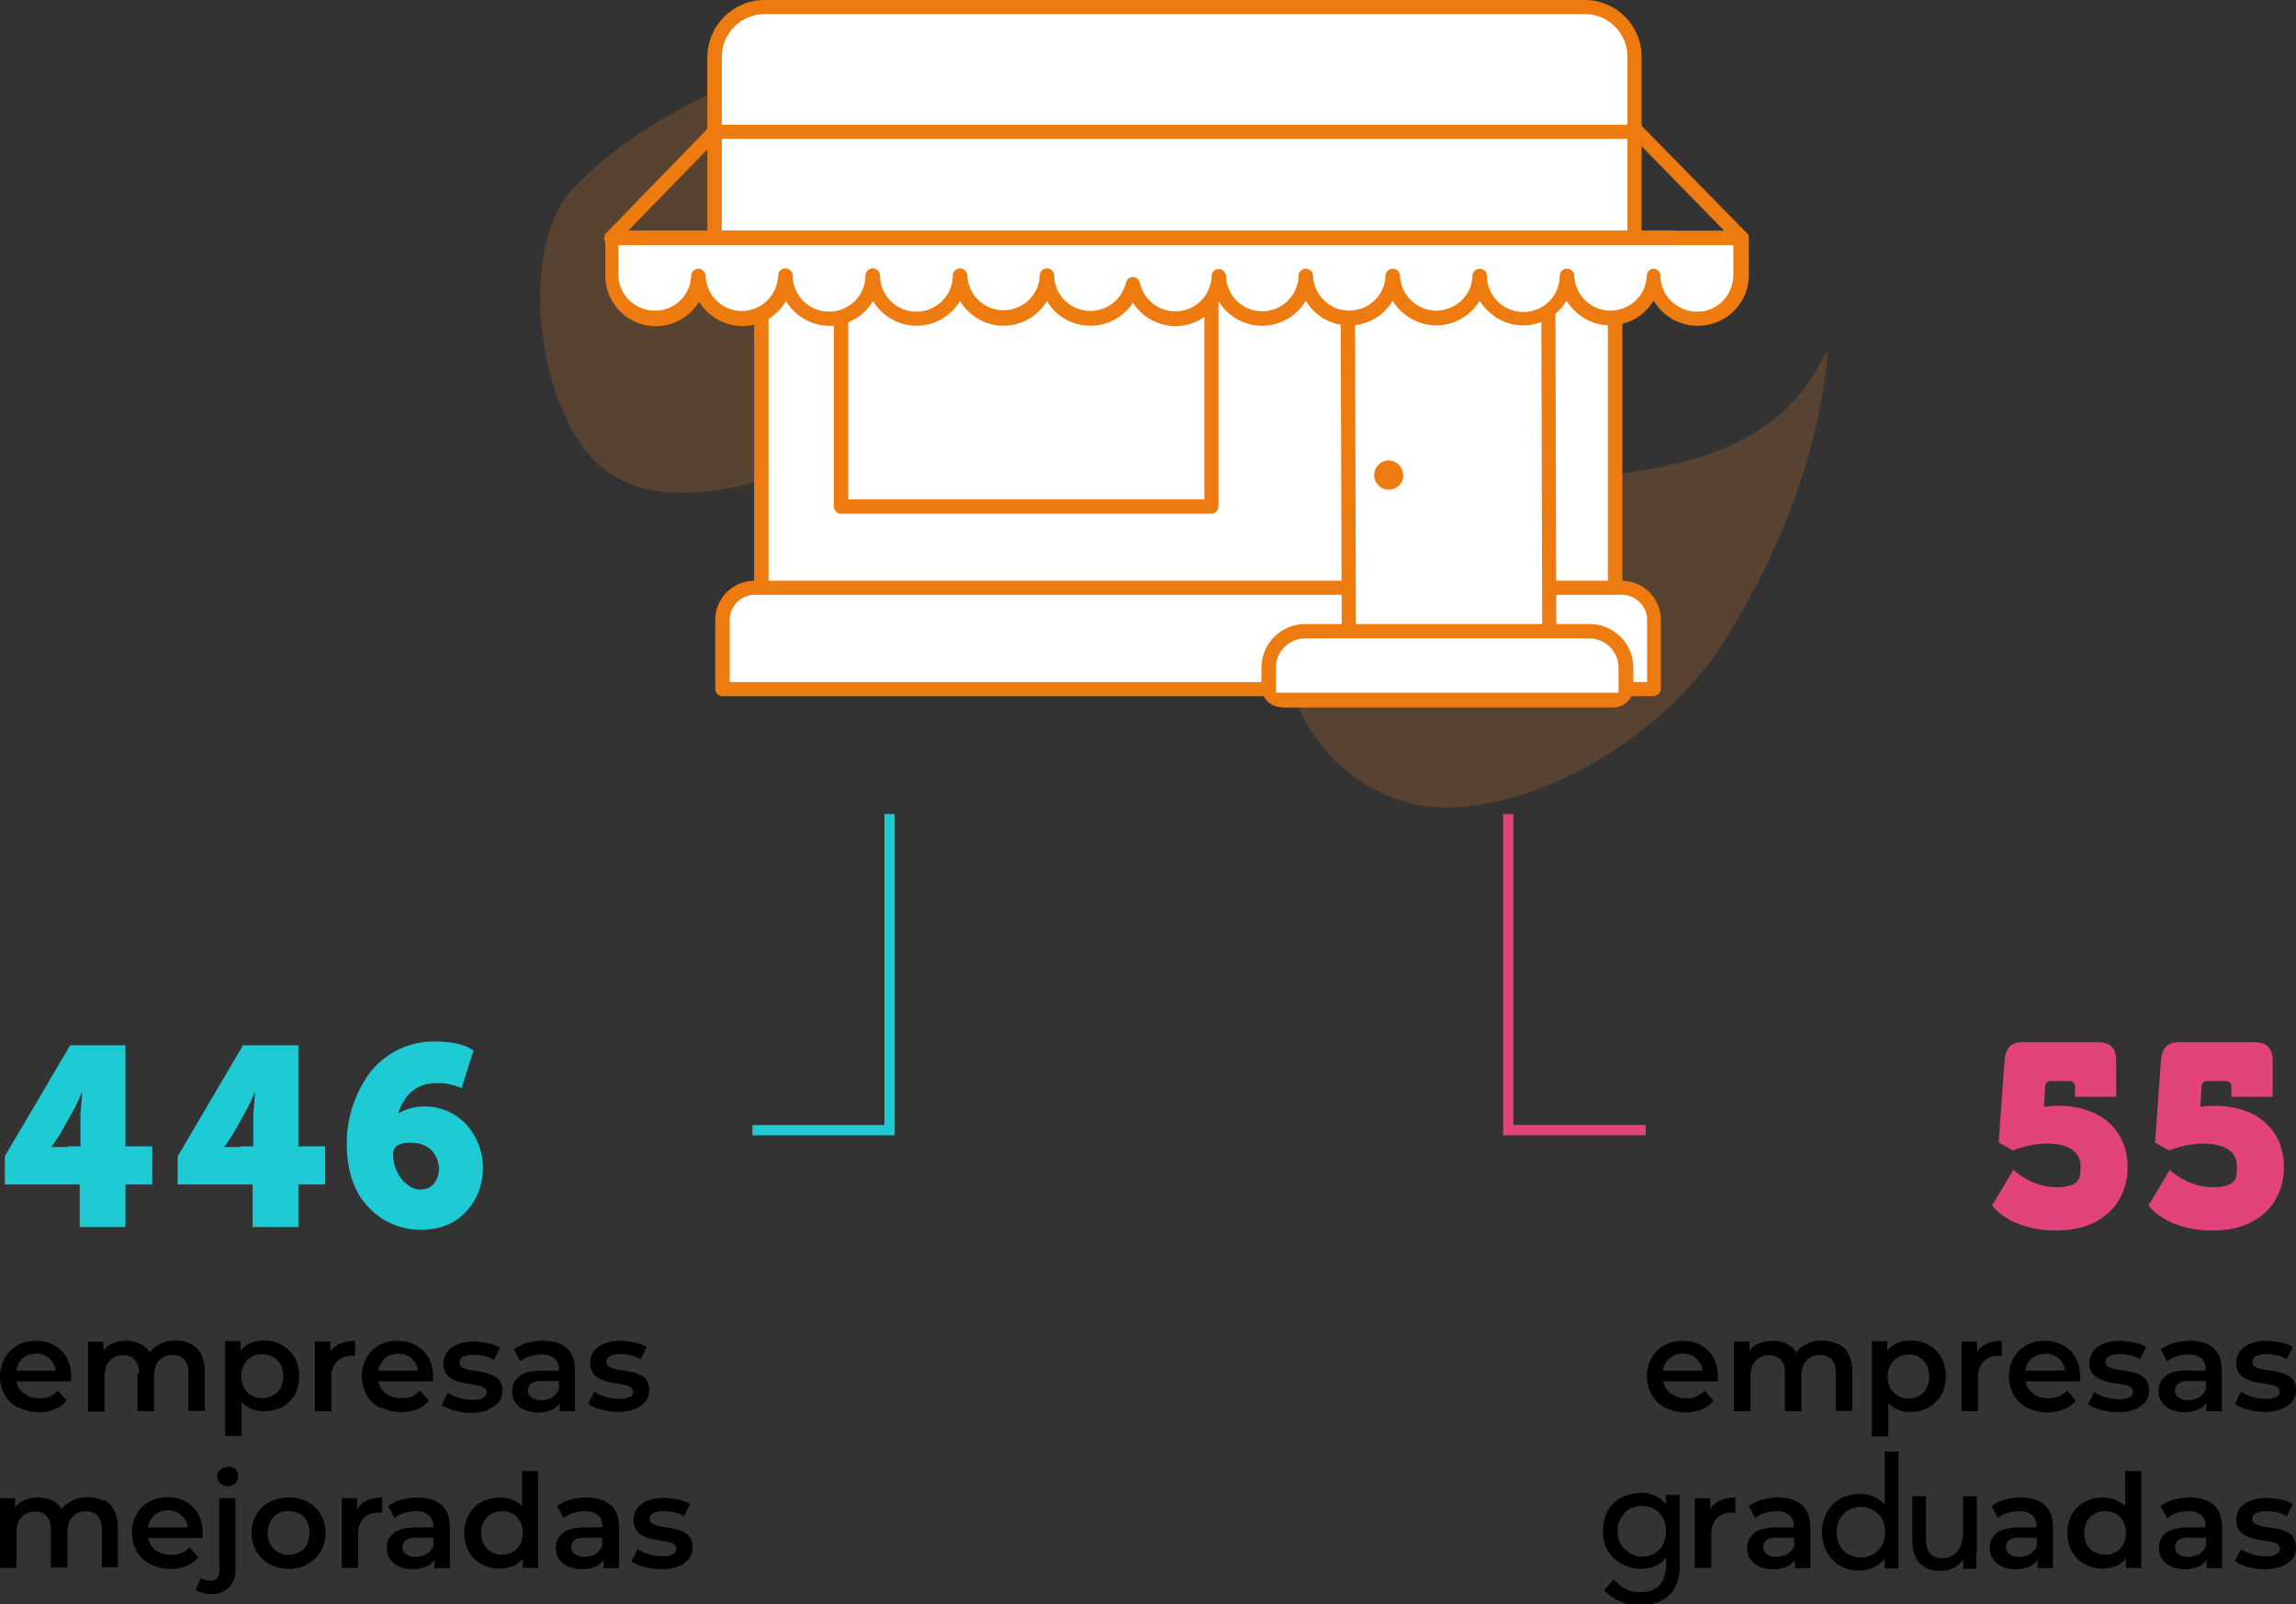 <?xml version="1.0" encoding="UTF-8"?>
<svg xmlns="http://www.w3.org/2000/svg" version="1.1" viewBox="0 0 668 466.9">
  <rect x="0" y="0" width="668" height="466.9" fill="#333333" stroke="none"/>
  <defs>
    <style>
      .cls-1 {
        fill: #ed802b;
      }

      .cls-2 {
        fill: #ee7b0f;
      }

      .cls-3 {
        fill: #e2437b;
      }

      .cls-4 {
        stroke: #000;
        stroke-width: .5px;
      }

      .cls-4, .cls-5, .cls-6 {
        stroke-miterlimit: 10;
      }

      .cls-5 {
        stroke: #e2437b;
      }

      .cls-5, .cls-6 {
        fill: none;
        stroke-width: 3px;
      }

      .cls-7 {
        fill: #fff;
      }

      .cls-6 {
        stroke: #1ecad4;
      }

      .cls-8 {
        opacity: .2;
      }

      .cls-9 {
        fill: #1ecad4;
      }
    </style>
  </defs>
  <!-- Generator: Adobe Illustrator 28.6.0, SVG Export Plug-In . SVG Version: 1.2.0 Build 709)  -->
  <g>
    <g id="Capa_1">
      <g id="Layer_2">
        <g id="Logos">
          <path class="cls-9" d="M23.2,344.7H1.4v-8.2l19-32.3h16.1v29.4h7.8v11.1h-7.8v12.4h-13.3v-12.4ZM19.7,333.6h3.7v-9.2l.5-6.3h-.2c-.7,1.9-1.6,3.7-2.6,5.5l-3.7,6.6c-1.1,1.6-1.8,2.7-2.2,3.2l-.3.4h0c1.6,0,3.2,0,4.8,0Z"/>
          <path class="cls-9" d="M73.5,344.7h-21.8v-8.2l19-32.3h16.1v29.4h7.8v11.1h-7.8v12.4h-13.3v-12.4ZM70,333.6h3.7v-9.2l.5-6.3h-.2c-.7,1.9-1.6,3.7-2.6,5.5l-3.7,6.6c-1.1,1.6-1.8,2.7-2.2,3.2l-.3.4h0c1.6,0,3.2,0,4.8,0Z"/>
          <path class="cls-9" d="M136.5,305.1l1.3.5-3.5,11.1c-2.3-1-4.7-1.6-7.2-1.5-5.5,0-9.3,2.9-11.2,8.7h.2c1-.6,2-1,3.1-1.3,6-1.7,12.4.2,16.6,4.8,3.1,3.5,4.8,8,4.7,12.7,0,4.6-1.7,9.1-4.9,12.5-3.3,3.6-7.7,5.3-13.2,5.3-5.7,0-11.2-2.3-15.1-6.5-4.2-4.3-6.4-10.5-6.4-18.4-.1-7.3,2.2-14.4,6.4-20.4,2.1-2.9,4.9-5.2,8.1-6.9,3.3-1.7,7-2.6,10.7-2.6,4.4,0,7.9.6,10.4,1.8ZM119.7,332.5c-3.6,0-5.3,1.1-5.3,3.2-.1,2.7.8,5.4,2.5,7.5,1.7,2,3.6,3,5.5,3,1.5,0,2.9-.6,3.8-1.7,1-1.2,1.5-2.7,1.5-4.2,0-2-.7-4-2.1-5.5-1.6-1.5-3.7-2.3-5.9-2.2Z"/>
          <polyline class="cls-5" points="478.8 328.9 438.8 328.9 438.8 236.9"/>
          <polyline class="cls-6" points="218.9 328.9 258.8 328.9 258.8 236.9"/>
          <path d="M40,399.7v11h4.8v-10.3c0-1.2.2-2.3.7-3.4.4-.8,1.1-1.5,1.9-2,.8-.5,1.8-.7,2.8-.7,1.3,0,2.5.4,3.4,1.3.9,1.2,1.3,2.6,1.2,4v11h4.8v-11.6c0-1.7-.3-3.4-1.1-5-.7-1.3-1.7-2.3-3-2.9-1.3-.7-2.8-1-4.3-1-1.9,0-3.7.4-5.3,1.4-.9.5-1.7,1.2-2.3,2.1-.5-.8-1.1-1.5-1.9-2-1.5-1-3.2-1.4-5-1.4-1.5,0-3.1.3-4.5,1-.8.5-1.6,1.1-2.1,1.9v-2.6h-4.5v20.3h4.8v-10.3c0-1.2.2-2.3.7-3.4.4-.8,1.1-1.5,1.9-2,.8-.5,1.8-.7,2.8-.7,1.3,0,2.5.4,3.4,1.3.9,1.1,1.3,2.6,1.2,4Z"/>
          <path d="M82,409.6c1.5-.9,2.8-2.1,3.7-3.6,1.8-3.4,1.8-7.6,0-11-.9-1.5-2.1-2.7-3.7-3.6-1.6-.9-3.5-1.3-5.3-1.3-1.6,0-3.2.4-4.6,1.1-.8.5-1.5,1.1-2.1,1.8v-2.7h-4.5v27.6h4.8v-9.9c.6.7,1.2,1.2,2,1.6,1.4.8,2.9,1.2,4.5,1.1,1.8,0,3.7-.4,5.3-1.2ZM73.1,406.1c-.9-.5-1.6-1.3-2.1-2.2-1.1-2.1-1.1-4.6,0-6.8.5-.9,1.2-1.7,2.2-2.2.9-.5,2-.8,3.1-.8,1.1,0,2.1.2,3.1.8.9.5,1.7,1.3,2.2,2.2,1.1,2.1,1.1,4.6,0,6.8-.5.9-1.2,1.7-2.2,2.2-.9.5-2,.8-3.1.8-1.1,0-2.2-.2-3.1-.8h0Z"/>
          <path d="M102.7,394.6c.2,0,.4,0,.6.1v-4.5c-1.7,0-3.4.3-4.9,1.1-.9.5-1.8,1.2-2.3,2.1v-3h-4.5v20.3h4.8v-9.8c-.1-1.7.4-3.4,1.6-4.7,1.2-1.1,2.7-1.7,4.3-1.6h.5Z"/>
          <path d="M110.8,409.6c3.3,1.6,7.2,1.8,10.6.5,1.3-.5,2.5-1.4,3.4-2.5l-2.6-2.9c-.7.7-1.5,1.3-2.4,1.7-1,.4-2,.6-3.1.5-1.2,0-2.4-.2-3.5-.8-1-.5-1.8-1.2-2.4-2.2-.3-.6-.6-1.3-.7-1.9h15.9c0-.2,0-.5,0-.7v-.7c0-1.9-.4-3.8-1.3-5.5-.9-1.5-2.1-2.8-3.7-3.6-1.6-.9-3.4-1.3-5.3-1.3-1.9,0-3.8.4-5.4,1.3-1.6.9-2.8,2.1-3.7,3.7-.9,1.6-1.4,3.5-1.3,5.4,0,1.9.4,3.7,1.4,5.4.9,1.6,2.3,2.9,3.9,3.7ZM110.8,396.8c.5-.9,1.1-1.6,2-2.1,1.9-1,4.2-1,6.1,0,1.5.9,2.5,2.4,2.7,4.2h-11.5c0-.7.3-1.4.7-2.1h0Z"/>
          <path d="M5.4,409.6c1.8.9,3.9,1.4,5.9,1.4,1.6,0,3.2-.3,4.7-.9,1.3-.5,2.5-1.4,3.4-2.5l-2.5-2.9c-.7.7-1.5,1.3-2.4,1.7-1,.4-2,.6-3.1.5-1.2,0-2.4-.2-3.5-.8-1-.5-1.8-1.2-2.4-2.1-.4-.6-.6-1.3-.7-2h15.9v-.7c0-.2,0-.5,0-.7,0-1.9-.4-3.8-1.3-5.5-.8-1.5-2.1-2.8-3.6-3.6-1.6-.9-3.4-1.3-5.3-1.3-1.9,0-3.8.4-5.4,1.3-1.6.9-2.8,2.1-3.7,3.7-.9,1.6-1.4,3.5-1.4,5.4,0,1.9.4,3.7,1.4,5.4.9,1.6,2.3,2.9,3.9,3.7ZM5.4,396.8c.5-.9,1.2-1.6,2.1-2.1.9-.5,2-.8,3-.8,1,0,2.1.2,3,.8,1.5.9,2.5,2.4,2.7,4.2H4.8c0-.7.3-1.4.6-2.1h0Z"/>
          <path d="M141.9,410.2c1.2-.4,2.3-1.2,3.2-2.1,1.3-1.8,1.5-4.1.4-6.1-.4-.7-1.1-1.3-1.8-1.6-.8-.4-1.6-.7-2.4-.9-.9-.2-1.8-.4-2.7-.5-.8-.1-1.6-.2-2.4-.4-.6-.1-1.2-.4-1.8-.7-.5-.3-.7-.8-.7-1.4,0-.7.4-1.3,1-1.6,1-.5,2.1-.7,3.2-.6,1,0,2,.1,2.9.3,1,.2,2,.6,2.9,1.2l1.8-3.6c-1.1-.6-2.2-1.1-3.5-1.3-1.4-.3-2.7-.4-4.1-.5-1.6,0-3.2.2-4.7.8-1.2.4-2.3,1.2-3.1,2.2-.7,1-1.1,2.1-1.1,3.4-.1,1.9.8,3.6,2.5,4.5.8.4,1.6.8,2.5,1,.9.2,1.8.4,2.7.5.9.1,1.7.3,2.4.4.6.1,1.2.3,1.8.7.4.3.7.8.7,1.3,0,.7-.4,1.3-1,1.6-1,.5-2.1.7-3.2.6-1.3,0-2.6-.2-3.8-.6-1.2-.3-2.3-.8-3.3-1.5l-1.8,3.6c1.1.7,2.4,1.3,3.7,1.6,1.6.4,3.2.7,4.9.7,1.7,0,3.3-.3,4.9-.8Z"/>
          <path d="M162.8,408.2v2.5h4.5v-11.9c0-2.9-.8-5.1-2.4-6.5s-3.9-2.1-6.8-2.1c-1.6,0-3.2.2-4.7.6-1.4.4-2.7,1-3.9,1.9l1.9,3.5c.8-.7,1.8-1.2,2.8-1.5,1.1-.3,2.2-.5,3.4-.5,1.4-.1,2.7.3,3.8,1.2.9.9,1.3,2,1.2,3.2v.3h-5.2c-1.7,0-3.4.2-4.9.8-1.1.4-2,1.2-2.7,2.2-.6.9-.8,2-.8,3.1,0,1.1.3,2.2.9,3.1.7,1,1.6,1.7,2.6,2.2,1.3.5,2.6.8,4,.8,1.6,0,3.1-.3,4.5-1,.8-.4,1.4-1,1.9-1.8ZM160.6,406.7c-1,.5-2,.8-3.1.8-1,0-2-.2-2.9-.8-.7-.5-1-1.2-1-2.1,0-.7.3-1.4.8-1.9,1-.6,2.1-.9,3.3-.8h4.9v2.4c-.4,1-1.1,1.8-2,2.4Z"/>
          <path d="M183.2,406.5c-1,.5-2.1.7-3.2.6-1.3,0-2.6-.2-3.8-.6-1.2-.3-2.3-.8-3.3-1.5l-1.8,3.6c1.1.7,2.4,1.3,3.7,1.6,1.6.4,3.2.7,4.9.7,1.7,0,3.3-.2,4.9-.8,1.2-.4,2.3-1.2,3.2-2.2.7-.9,1.1-2.1,1.1-3.3,0-1-.2-1.9-.7-2.8-.4-.7-1.1-1.3-1.8-1.6-.8-.4-1.6-.7-2.4-.9-.9-.2-1.8-.4-2.7-.5-.8,0-1.6-.2-2.4-.4-.6-.1-1.2-.4-1.8-.7-.5-.3-.7-.8-.7-1.4,0-.7.4-1.3,1-1.6,1-.5,2.1-.7,3.2-.6,1,0,2,.1,2.9.3,1,.2,2,.6,2.9,1.2l1.8-3.6c-1.1-.6-2.2-1.1-3.5-1.3-1.4-.3-2.7-.4-4.1-.5-1.6,0-3.2.2-4.7.8-1.2.4-2.3,1.2-3.1,2.2-.7,1-1.1,2.1-1.1,3.4,0,1,.2,2,.7,2.8.4.7,1.1,1.3,1.8,1.7.8.4,1.6.7,2.4,1,.9.2,1.8.4,2.7.5.9.1,1.7.3,2.4.4.6.1,1.2.3,1.8.7.4.3.7.8.7,1.3,0,.7-.4,1.3-1,1.7Z"/>
          <path d="M29.9,436.7c-1.3-.7-2.8-1-4.3-1-1.9,0-3.7.4-5.3,1.4-.9.5-1.7,1.2-2.3,2.1-.5-.8-1.1-1.5-1.9-2-1.5-1-3.2-1.4-5-1.4-1.5,0-3.1.3-4.5,1-.8.4-1.6,1.1-2.2,1.8v-2.6H0v20.3h4.8v-10.3c0-1.2.2-2.3.7-3.4.4-.8,1.1-1.5,1.9-2,.8-.5,1.8-.7,2.8-.7,1.3,0,2.5.4,3.4,1.3.9,1.1,1.3,2.6,1.2,4v11h4.8v-10.3c0-1.2.2-2.3.7-3.4.4-.8,1.1-1.5,1.9-2,.8-.5,1.8-.7,2.8-.7,1.3,0,2.5.4,3.4,1.3.9,1.2,1.3,2.6,1.2,4v11h4.7v-11.6c0-1.7-.3-3.4-1.1-5-.6-1.3-1.7-2.3-2.9-2.9Z"/>
          <path d="M55.2,450.3c-.7.7-1.5,1.3-2.4,1.7-1,.4-2,.6-3.1.5-1.2,0-2.4-.2-3.5-.8-1-.5-1.8-1.2-2.4-2.2-.3-.6-.6-1.3-.7-1.9h15.9c0-.2,0-.5,0-.7v-.7c0-1.9-.4-3.8-1.3-5.5-.8-1.6-2.1-2.8-3.6-3.7-1.6-.9-3.4-1.3-5.3-1.3-1.9,0-3.8.4-5.4,1.3-1.6.9-2.8,2.1-3.7,3.7-.9,1.6-1.4,3.5-1.3,5.4,0,1.9.4,3.7,1.4,5.4.9,1.6,2.3,2.9,3.9,3.7,1.8.9,3.9,1.4,5.9,1.4,1.6,0,3.2-.3,4.7-.9,1.3-.5,2.5-1.4,3.4-2.5l-2.6-2.9ZM43.8,442.4c.5-.9,1.2-1.6,2-2.1,1.9-1,4.2-1,6.1,0,1.5.9,2.5,2.4,2.7,4.2h-11.5c0-.7.3-1.4.7-2.1h0Z"/>
          <path d="M63.9,456.8c0,.9-.2,1.7-.7,2.4-.5.6-1.2.9-2,.8-1,0-2-.2-2.8-.8l-1.4,3.5c.6.4,1.3.7,2,.9.8.2,1.7.3,2.5.3,1.9.1,3.8-.6,5.2-2,1.3-1.5,2-3.4,1.8-5.3v-20.6h-4.7v20.8Z"/>
          <path d="M66.3,426.9c-.8,0-1.6.3-2.2.8-.6.5-.9,1.2-.9,2,0,.8.3,1.5.9,2,.6.6,1.4.9,2.2.8,1.6,0,2.9-1.2,3-2.8,0,0,0-.1,0-.2,0-.8-.3-1.5-.8-2-.6-.5-1.4-.7-2.2-.6Z"/>
          <path d="M89.6,437.1c-1.7-.9-3.7-1.4-5.6-1.3-1.9,0-3.8.4-5.6,1.3-1.6.9-2.9,2.1-3.8,3.7-1.9,3.3-1.9,7.4,0,10.7.9,1.6,2.2,2.8,3.8,3.7,1.7.9,3.6,1.4,5.5,1.4,2,0,3.9-.4,5.6-1.4,1.6-.9,2.9-2.1,3.8-3.7,1.9-3.3,1.9-7.4,0-10.8-.9-1.5-2.2-2.8-3.8-3.6ZM89.3,449.5c-.5.9-1.2,1.7-2.2,2.2-1,.5-2,.8-3.1.8-1.1,0-2.1-.2-3.1-.8-.9-.5-1.7-1.3-2.2-2.2-1.1-2.1-1.1-4.6,0-6.8.5-.9,1.3-1.7,2.2-2.2,1.9-1,4.2-1,6.2,0,.9.5,1.7,1.3,2.2,2.2,1,2.1,1,4.6,0,6.8h0Z"/>
          <path d="M103.9,439v-3h-4.5v20.3h4.8v-9.8c-.1-1.7.4-3.4,1.6-4.7,1.2-1.1,2.7-1.7,4.3-1.6h.5c.2,0,.4,0,.6.1v-4.5c-1.7,0-3.4.3-4.9,1.1-1,.5-1.8,1.3-2.3,2.2Z"/>
          <path d="M128.3,437.9c-1.6-1.4-3.9-2.1-6.8-2.1-1.6,0-3.2.2-4.7.6-1.4.4-2.7,1-3.9,1.9l1.9,3.5c.8-.7,1.8-1.2,2.8-1.5,1.1-.3,2.2-.5,3.4-.5,1.4-.1,2.7.3,3.8,1.2.9.8,1.3,2,1.3,3.2v.3h-5.2c-1.7,0-3.4.2-4.9.8-1.1.4-2,1.2-2.7,2.2-.6.9-.8,2-.8,3.1,0,1.1.3,2.2.9,3.1.7,1,1.6,1.7,2.6,2.2,1.3.5,2.6.8,4,.8,1.6,0,3.1-.3,4.5-1,.8-.4,1.4-1,1.9-1.8v2.5h4.5v-11.9c0-2.9-.8-5.1-2.4-6.5ZM124,452.3c-1,.5-2,.8-3.1.8-1,0-2-.2-2.8-.8-.7-.5-1-1.2-1-2.1,0-.7.3-1.4.8-1.9,1-.6,2.1-.9,3.3-.8h4.9v2.4c-.4,1-1.1,1.8-2,2.4Z"/>
          <path d="M152,438.5c-.6-.7-1.2-1.2-2-1.6-1.4-.8-3-1.1-4.6-1.1-1.8,0-3.6.4-5.3,1.3-1.5.8-2.8,2.1-3.7,3.6-1.8,3.4-1.8,7.5,0,10.9.9,1.5,2.1,2.8,3.7,3.6,1.6.9,3.4,1.3,5.3,1.3,1.6,0,3.2-.4,4.6-1.1.8-.5,1.5-1.1,2.1-1.8v2.7h4.5v-28.2h-4.7v10.4ZM151.3,449.5c-.5.9-1.3,1.7-2.2,2.2-1.9,1-4.2,1-6.1,0-.9-.5-1.7-1.3-2.2-2.2-1.1-2.1-1.1-4.7,0-6.8.5-.9,1.3-1.7,2.2-2.2,1.9-1,4.2-1,6.1,0,.9.5,1.7,1.3,2.2,2.2,1.1,2.1,1.1,4.7,0,6.8Z"/>
          <path d="M177.5,437.9c-1.6-1.4-3.9-2.1-6.8-2.1-1.6,0-3.2.2-4.7.6-1.4.4-2.7,1-3.9,1.9l1.9,3.5c.8-.7,1.8-1.2,2.8-1.5,1.1-.3,2.2-.5,3.4-.5,1.4-.1,2.7.3,3.8,1.2.9.8,1.3,2,1.3,3.2v.3h-5.2c-1.7,0-3.4.2-4.9.8-1.1.4-2,1.2-2.7,2.2-.5.9-.8,2-.8,3.1,0,1.1.3,2.2.9,3.1.7,1,1.6,1.7,2.6,2.2,1.3.5,2.6.8,4,.8,1.6,0,3.1-.3,4.5-1,.8-.4,1.4-1,1.9-1.8v2.5h4.5v-11.9c0-2.9-.8-5.1-2.4-6.5ZM173.2,452.3c-1,.5-2,.8-3.1.8-1,0-2-.2-2.9-.8-.7-.5-1-1.2-1-2.1,0-.7.3-1.4.8-1.9,1-.6,2.1-.9,3.3-.8h4.9v2.4c-.4,1-1.1,1.8-2,2.4h0Z"/>
          <path d="M200.8,447.5c-.4-.7-1.1-1.3-1.8-1.6-.8-.4-1.6-.7-2.4-.9-.9-.2-1.8-.4-2.7-.5-.8-.1-1.6-.2-2.4-.4-.6-.1-1.2-.4-1.8-.7-.5-.3-.7-.8-.7-1.4,0-.7.4-1.3,1-1.6,1-.5,2.1-.7,3.2-.6,1,0,2,.1,2.9.3,1,.2,2,.6,2.9,1.2l1.8-3.6c-1.1-.6-2.2-1.1-3.5-1.3-1.4-.3-2.7-.4-4.1-.5-1.6,0-3.2.2-4.7.8-1.2.4-2.3,1.2-3.1,2.2-.7,1-1.1,2.1-1.1,3.4,0,1,.2,2,.7,2.8.4.7,1.1,1.3,1.8,1.7.8.4,1.6.8,2.4,1,.9.2,1.8.4,2.7.5.9.1,1.7.3,2.4.4.6.1,1.2.3,1.8.7.4.3.7.8.7,1.3,0,.7-.4,1.3-1,1.6-1,.5-2.1.7-3.2.6-1.3,0-2.6-.2-3.8-.6-1.2-.3-2.3-.8-3.3-1.5l-1.8,3.6c1.1.7,2.4,1.3,3.7,1.6,1.6.4,3.2.7,4.9.7,1.7,0,3.3-.2,4.9-.8,1.2-.4,2.3-1.2,3.2-2.2.7-.9,1.1-2.1,1.1-3.3,0-1-.2-1.9-.6-2.8Z"/>
          <path d="M534.5,391.1c-1.3-.7-2.8-1-4.3-1-1.9,0-3.7.4-5.3,1.4-.9.5-1.7,1.2-2.3,2.1-.5-.8-1.1-1.5-1.9-2-1.5-1-3.2-1.4-5-1.4-1.5,0-3.1.3-4.5,1-.8.4-1.6,1.1-2.2,1.8v-2.6h-4.5v20.3h4.8v-10.3c0-1.2.2-2.3.7-3.3.4-.8,1.1-1.5,1.9-2,.8-.5,1.8-.7,2.8-.7,1.3,0,2.5.4,3.4,1.3.9,1.1,1.3,2.6,1.2,4v11h4.8v-10.3c0-1.2.2-2.3.7-3.4.4-.8,1.1-1.5,1.9-2,.8-.5,1.8-.7,2.8-.7,1.3,0,2.5.4,3.4,1.3.9,1.1,1.3,2.6,1.2,4v11h4.8v-11.6c0-1.7-.3-3.4-1.1-5-.7-1.3-1.7-2.3-3-2.9Z"/>
          <path d="M549.3,408.2c.6.7,1.2,1.2,2,1.6,1.4.8,2.9,1.2,4.5,1.1,1.8,0,3.7-.4,5.3-1.3,1.5-.9,2.8-2.1,3.7-3.6,1.8-3.4,1.8-7.6,0-11-.9-1.5-2.1-2.8-3.7-3.6-1.6-.9-3.5-1.3-5.3-1.3-1.6,0-3.2.4-4.6,1.1-.8.5-1.5,1.1-2.1,1.8v-2.7h-4.5v27.7h4.8v-9.9ZM550,397.2c.5-.9,1.3-1.7,2.2-2.2.9-.5,2-.8,3.1-.8,1.1,0,2.1.2,3.1.8.9.5,1.6,1.3,2.1,2.2,1.1,2.1,1.1,4.6,0,6.8-.5.9-1.2,1.7-2.1,2.2-.9.5-2,.8-3.1.8-1.1,0-2.1-.2-3.1-.8-.9-.5-1.7-1.3-2.2-2.2-1.1-2.1-1.1-4.6,0-6.8h0Z"/>
          <path d="M581.8,394.6c.2,0,.4,0,.6.1v-4.5c-1.7,0-3.4.3-4.9,1.1-.9.5-1.8,1.2-2.3,2.1v-3h-4.5v20.3h4.8v-9.8c-.1-1.7.4-3.4,1.6-4.7,1.2-1.1,2.7-1.7,4.3-1.6h.5Z"/>
          <path d="M603.9,407.6l-2.5-2.9c-.7.7-1.5,1.3-2.4,1.7-1,.4-2,.6-3.1.5-1.2,0-2.4-.2-3.5-.8-1-.5-1.8-1.2-2.4-2.2-.3-.6-.6-1.3-.7-1.9h15.9v-.7c0-.2,0-.5,0-.7,0-1.9-.4-3.8-1.3-5.5-.9-1.5-2.1-2.8-3.7-3.6-1.6-.9-3.4-1.3-5.3-1.3-1.9,0-3.8.4-5.4,1.3-1.6.9-2.8,2.1-3.7,3.7-.9,1.6-1.4,3.5-1.3,5.4,0,1.9.4,3.7,1.4,5.4.9,1.6,2.3,2.9,3.9,3.7,3.3,1.6,7.2,1.8,10.6.5,1.3-.5,2.5-1.4,3.5-2.5ZM589.9,396.8c.5-.9,1.2-1.6,2.1-2.1,1.9-1,4.2-1,6.1,0,1.5.9,2.5,2.4,2.7,4.2h-11.5c0-.7.3-1.4.6-2.1h0Z"/>
          <path d="M498.5,407.6l-2.5-2.9c-.7.7-1.5,1.3-2.4,1.7-1,.4-2,.6-3.1.5-1.2,0-2.4-.2-3.5-.8-1-.5-1.8-1.2-2.4-2.2-.3-.6-.6-1.3-.7-1.9h15.9c0-.2,0-.5,0-.7s0-.5,0-.7c0-1.9-.4-3.8-1.3-5.5-.8-1.5-2.1-2.8-3.6-3.6-1.6-.9-3.4-1.3-5.3-1.3-1.9,0-3.8.4-5.4,1.3-1.6.9-2.8,2.1-3.7,3.7-.9,1.6-1.4,3.5-1.3,5.4,0,1.9.4,3.7,1.4,5.4.9,1.6,2.3,2.9,3.9,3.7,3.3,1.6,7.2,1.8,10.6.5,1.3-.5,2.5-1.4,3.4-2.5ZM484.5,396.8c.5-.9,1.2-1.6,2-2.1.9-.5,2-.8,3.1-.8,1,0,2.1.2,3,.8,1.5.9,2.6,2.4,2.7,4.2h-11.5c0-.7.3-1.4.6-2.1h0Z"/>
          <path d="M622.8,400.2c-.8-.4-1.6-.7-2.5-.9-.9-.2-1.8-.4-2.7-.5-.8-.1-1.6-.2-2.5-.4-.6-.1-1.2-.4-1.8-.7-.5-.3-.7-.8-.7-1.4,0-.7.4-1.3,1-1.6,1-.5,2.1-.7,3.2-.6,1,0,1.9.1,2.9.3,1,.2,2,.6,2.9,1.2l1.8-3.6c-1.1-.6-2.2-1.1-3.5-1.3-1.4-.3-2.7-.4-4.1-.5-1.6,0-3.2.2-4.7.8-1.2.4-2.3,1.2-3.1,2.2-.7,1-1.1,2.1-1.1,3.4-.1,1.9.8,3.6,2.5,4.5.8.4,1.6.7,2.5,1,.9.2,1.8.4,2.7.5s1.7.3,2.5.4c.6.1,1.2.3,1.8.7.4.3.7.8.7,1.3,0,.7-.4,1.3-1,1.6-1,.5-2.1.7-3.2.6-1.3,0-2.6-.2-3.8-.6-1.2-.3-2.3-.8-3.3-1.5l-1.8,3.6c1.1.7,2.4,1.3,3.7,1.6,1.6.4,3.2.7,4.9.7,1.7,0,3.3-.2,4.9-.8,1.2-.4,2.3-1.2,3.2-2.2,1.3-1.8,1.5-4.1.4-6.1-.4-.7-1.1-1.3-1.8-1.7Z"/>
          <path d="M636.4,398.8c-1.7,0-3.4.2-4.9.8-1.1.4-2,1.2-2.7,2.2-.6.9-.8,2-.8,3.1,0,1.1.3,2.2.9,3.1.7,1,1.6,1.7,2.6,2.2,1.3.5,2.6.8,4,.8,1.6,0,3.1-.3,4.5-1,.8-.4,1.4-1,1.9-1.8v2.5h4.5v-11.9c0-2.9-.8-5.1-2.4-6.5s-3.9-2.1-6.8-2.1c-1.6,0-3.2.2-4.7.6-1.4.4-2.7,1-3.9,1.9l1.9,3.5c.8-.7,1.8-1.2,2.8-1.5,1.1-.3,2.2-.5,3.4-.5,1.4-.1,2.7.3,3.8,1.2.9.9,1.3,2,1.2,3.2v.3h-5.2ZM639.7,406.7c-1,.5-2,.8-3.1.8-1,0-2-.2-2.8-.8-.7-.5-1-1.2-1-2.1,0-.7.3-1.4.8-1.9,1-.6,2.1-.9,3.3-.8h4.9v2.4c-.4,1-1.1,1.8-2,2.4Z"/>
          <path d="M662.3,406.5c-1,.5-2.1.7-3.2.6-1.3,0-2.6-.2-3.8-.6-1.2-.3-2.2-.8-3.3-1.5l-1.8,3.6c1.1.7,2.4,1.3,3.7,1.6,1.6.4,3.2.7,4.9.7,1.7,0,3.3-.2,4.9-.8,1.2-.4,2.3-1.2,3.2-2.2.7-.9,1.1-2.1,1.1-3.3,0-1-.2-1.9-.7-2.8-.4-.7-1.1-1.3-1.8-1.6-.8-.4-1.6-.7-2.5-.9-.9-.2-1.8-.4-2.7-.5-.8,0-1.6-.2-2.5-.4-.6-.1-1.2-.4-1.8-.7-.5-.3-.7-.8-.7-1.4,0-.7.4-1.3,1-1.6,1-.5,2.1-.7,3.2-.6,1,0,2,.1,2.9.3,1,.2,2,.6,2.9,1.2l1.8-3.6c-1.1-.6-2.2-1.1-3.5-1.3-1.4-.3-2.7-.4-4.1-.5-1.6,0-3.2.2-4.7.8-1.2.4-2.3,1.2-3.1,2.2-.7,1-1.1,2.1-1.1,3.4,0,1,.2,2,.7,2.8.4.7,1.1,1.3,1.8,1.7.8.4,1.6.7,2.5,1,.9.2,1.8.4,2.7.5.9.1,1.7.3,2.5.4.6.1,1.2.3,1.8.7.4.3.7.8.7,1.3,0,.7-.4,1.3-1,1.7Z"/>
          <path d="M497.6,439v-3h-4.5v20.3h4.8v-9.8c-.1-1.7.4-3.4,1.6-4.7,1.2-1.1,2.7-1.7,4.3-1.6h.5c.2,0,.4,0,.6.1v-4.5c-1.7,0-3.4.3-4.9,1.1-1,.5-1.8,1.3-2.3,2.2Z"/>
          <path d="M594.8,437.9c-1.6-1.4-3.9-2.1-6.8-2.1-1.6,0-3.2.2-4.7.6-1.4.4-2.7,1-3.9,1.9l1.9,3.5c.8-.7,1.8-1.2,2.8-1.5,1.1-.3,2.2-.5,3.4-.5,1.4-.1,2.7.3,3.8,1.2.9.9,1.3,2,1.2,3.2v.3h-5.2c-1.7,0-3.4.2-4.9.8-1.1.4-2,1.2-2.7,2.2-.6.9-.8,2-.8,3.1,0,1.1.3,2.2.9,3.1.7,1,1.6,1.7,2.6,2.2,1.3.5,2.6.8,4,.8,1.6,0,3.1-.3,4.5-1,.8-.4,1.4-1,1.9-1.8v2.5h4.5v-11.9c0-2.9-.8-5.1-2.4-6.5ZM590.5,452.3c-1,.5-2,.8-3.1.8-1,0-2-.2-2.8-.8-.7-.5-1-1.2-1-2.1,0-.7.3-1.4.8-1.9,1-.6,2.1-.9,3.3-.8h4.9v2.4c-.4,1-1.1,1.8-2,2.4Z"/>
          <path d="M524.2,437.9c-1.6-1.4-3.9-2.1-6.8-2.1-1.6,0-3.2.2-4.7.6-1.4.4-2.7,1-3.9,1.9l1.9,3.5c.8-.7,1.8-1.2,2.8-1.5,1.1-.3,2.2-.5,3.4-.5,1.4-.1,2.7.3,3.8,1.2.9.9,1.3,2,1.2,3.2v.3h-5.2c-1.7,0-3.4.2-4.9.8-1.1.4-2,1.2-2.7,2.2-.6.9-.8,2-.8,3.1,0,1.1.3,2.2.9,3.1.7,1,1.6,1.7,2.6,2.2,1.3.5,2.6.8,4,.8,1.6,0,3.1-.3,4.5-1,.8-.4,1.4-1,1.9-1.8v2.5h4.5v-11.9c0-2.9-.8-5.1-2.4-6.5ZM519.9,452.3c-1,.5-2,.8-3.1.8-1,0-2-.2-2.8-.8-.7-.5-1-1.2-1-2.1,0-.7.3-1.4.8-1.9,1-.6,2.1-.9,3.3-.8h4.9v2.4c-.4,1-1.1,1.8-2,2.4Z"/>
          <path d="M618.4,438.5c-.6-.7-1.2-1.2-2-1.6-1.4-.8-3-1.1-4.6-1.1-1.8,0-3.7.4-5.3,1.3-1.5.8-2.8,2.1-3.7,3.6-1.8,3.4-1.8,7.5,0,10.9.9,1.5,2.1,2.8,3.7,3.6,1.6.9,3.4,1.3,5.3,1.3,1.6,0,3.2-.4,4.6-1.1.8-.5,1.5-1.1,2.1-1.8v2.7h4.5v-28.2h-4.7v10.4ZM617.7,449.5c-.5.9-1.2,1.7-2.2,2.2-1.9,1-4.2,1-6.1,0-.9-.5-1.7-1.3-2.2-2.2-1.1-2.1-1.1-4.6,0-6.8.5-.9,1.3-1.7,2.2-2.2,1.9-1,4.2-1,6.1,0,.9.5,1.7,1.3,2.2,2.2,1.1,2.1,1.1,4.7,0,6.8Z"/>
          <path d="M644,437.9c-1.6-1.4-3.9-2.1-6.8-2.1-1.6,0-3.2.2-4.7.6-1.4.4-2.7,1-3.9,1.9l1.9,3.5c.8-.7,1.8-1.2,2.8-1.5,1.1-.3,2.2-.5,3.4-.5,1.4-.1,2.7.3,3.8,1.2.9.9,1.3,2,1.2,3.2v.3h-5.2c-1.7,0-3.4.2-4.9.8-1.1.4-2,1.2-2.7,2.2-.6.9-.8,2-.8,3.1,0,1.1.3,2.2.9,3.1.7,1,1.6,1.7,2.6,2.2,1.3.5,2.6.8,4,.8,1.6,0,3.1-.3,4.5-1,.8-.4,1.4-1,1.9-1.8v2.5h4.5v-11.9c0-2.9-.8-5.1-2.4-6.5ZM639.7,452.3c-1,.5-2,.8-3.1.8-1,0-2-.2-2.8-.8-.7-.5-1-1.2-1-2.1,0-.7.3-1.4.8-1.9,1-.6,2.1-.9,3.3-.8h4.9v2.4c-.4,1-1.1,1.8-2,2.4h0Z"/>
          <path d="M667.3,447.5c-.4-.7-1.1-1.3-1.8-1.6-.8-.4-1.6-.7-2.5-.9-.9-.2-1.8-.4-2.7-.5-.8,0-1.6-.2-2.5-.4-.6-.1-1.2-.4-1.8-.7-.5-.3-.7-.8-.7-1.4,0-.7.4-1.3,1-1.6,1-.5,2.1-.7,3.2-.6,1,0,2,.1,2.9.3,1,.2,2,.6,2.9,1.2l1.8-3.6c-1.1-.6-2.2-1.1-3.5-1.3-1.4-.3-2.7-.4-4.1-.5-1.6,0-3.2.2-4.7.8-1.2.4-2.3,1.2-3.1,2.2-.7,1-1.1,2.1-1.1,3.4,0,1,.2,2,.7,2.8.4.7,1.1,1.3,1.8,1.7.8.4,1.6.7,2.5,1,.9.2,1.8.4,2.7.5.9.1,1.7.3,2.5.4.6.1,1.2.3,1.8.7.4.3.7.8.7,1.3,0,.7-.4,1.3-1,1.6-1,.5-2.1.7-3.2.6-1.3,0-2.6-.2-3.8-.6-1.2-.3-2.3-.8-3.3-1.5l-1.8,3.6c1.1.7,2.4,1.3,3.7,1.6,1.6.4,3.2.7,4.9.7,1.7,0,3.3-.2,4.9-.8,1.2-.4,2.3-1.2,3.2-2.2.7-.9,1.1-2.1,1.1-3.3,0-1-.2-1.9-.7-2.8Z"/>
        </g>
        <g id="iconos">
          <g class="cls-8">
            <path class="cls-1" d="M531.8,102.7c-2.8,30-14.3,58.7-30.3,84.1-15.6,24.7-47.6,45.9-77,48.1-37.8,2.9-66.4-42.2-39.9-73.5,11.5-13.5,29.8-17.4,46.6-19.6,35-4.6,82.3-.8,99.8-39"/>
          </g>
          <g class="cls-8">
            <path class="cls-1" d="M178.1,138.2c27.2,17,82-10.8,101.3-34.4,12.3-17.8,8.3-54.5-5.2-72.7-1.6-2.3-3.6-4.4-5.8-6.1l-.5-.4-.5-.4c-.4-.3-.8-.6-1.2-.8h-.1c0,0-.3-.3-.3-.3-27.2-17-82,10.8-101.3,34.4-12.3,17.8-8.3,54.4,5.2,72.7,1.6,2.3,3.6,4.4,5.8,6.1l.5.4.5.4c.4.3.8.6,1.2.8h.1c0,0,.4.3.4.3Z"/>
          </g>
          <rect class="cls-7" x="221.5" y="49.7" width="248.4" height="129.8"/>
          <path class="cls-2" d="M469.9,181.6h-248.4c-1.1,0-2.1-.9-2.1-2.1h0V49.7c0-1.1.9-2.1,2.1-2.1h248.4c1.1,0,2.1.9,2.1,2,0,0,0,0,0,0v129.8c0,1.1-.9,2.1-2.1,2.1,0,0,0,0,0,0ZM223.6,177.5h244.2V51.8h-244.2v125.7Z"/>
          <rect class="cls-7" x="244.7" y="64.9" width="107.7" height="82.5"/>
          <path class="cls-2" d="M352.4,149.5h-107.7c-1.1,0-2.1-.9-2.1-2.1h0v-82.5c0-1.1.9-2.1,2.1-2.1h107.7c1.1,0,2.1.9,2.1,2.1h0v82.5c0,1.1-.9,2.1-2.1,2.1ZM246.8,145.3h103.6v-78.3h-103.6v78.3Z"/>
          <path class="cls-7" d="M481.2,200.5H210.2v-20.1c0-5.2,4.2-9.4,9.3-9.4h252.3c5.2,0,9.4,4.2,9.4,9.4v20.1Z"/>
          <path class="cls-2" d="M481.2,202.6H210.2c-1.1,0-2.1-.9-2.1-2.1v-20.1c0-6.3,5.1-11.4,11.4-11.4h252.3c6.3,0,11.4,5.1,11.4,11.4v20.1c0,1.1-.9,2-2.1,2ZM212.3,198.5h266.9v-18.1c0-4-3.3-7.3-7.3-7.3h-252.3c-4,0-7.3,3.3-7.3,7.3v18.1Z"/>
          <rect class="cls-7" x="392.3" y="75.2" width="58.3" height="117.4" transform="translate(-.4 1.2) rotate(-.2)"/>
          <path class="cls-2" d="M450.8,194.6l-58.3.2c-1.1,0-2.1-.9-2.1-2.1l-.4-117.4c0-1.1.9-2.1,2.1-2.1l58.3-.2c1.1,0,2.1.9,2.1,2.1l.3,117.4c0,1.1-.9,2-2,2.1ZM394.5,190.6l54.2-.2-.3-113.2-54.2.2.3,113.2Z"/>
          <path class="cls-7" d="M475.5,16.5c0-8-6.5-14.5-14.4-14.5,0,0,0,0,0,0h-238.7c-8,0-14.5,6.5-14.5,14.4h0v52.8h267.6V16.5Z"/>
          <path class="cls-2" d="M475.5,71.3H207.9c-1.1,0-2.1-.9-2.1-2.1V16.5C205.9,7.4,213.3,0,222.4,0h238.7c9.1,0,16.5,7.4,16.5,16.5v52.7c0,1.1-.9,2.1-2.1,2.1ZM210,67.2h263.5V16.5c0-6.8-5.5-12.4-12.4-12.4h-238.7c-6.8,0-12.4,5.6-12.4,12.4v50.7Z"/>
          <path class="cls-2" d="M408.3,138.2c0,2.4-1.9,4.3-4.2,4.3-2.4,0-4.3-1.9-4.3-4.2,0-2.4,1.9-4.3,4.2-4.3,0,0,0,0,0,0,2.3,0,4.2,1.9,4.2,4.2Z"/>
          <path class="cls-7" d="M372.9,203.7c-2.1,0-3.8-1.7-3.8-3.8v-5.7c0-5.8,4.7-10.6,10.6-10.6h82.8c5.8,0,10.6,4.7,10.6,10.6v5.7c0,2.1-1.7,3.8-3.8,3.8h-96.4Z"/>
          <path class="cls-2" d="M372.9,205.8c-3.2,0-5.9-2.6-5.9-5.8v-5.7c0-7,5.7-12.7,12.7-12.7h82.8c7,0,12.7,5.7,12.7,12.7v5.7c0,3.2-2.6,5.9-5.9,5.9h-96.4ZM379.7,185.8c-4.7,0-8.5,3.8-8.5,8.5v7.3h99.7v-7.3c0-4.7-3.8-8.5-8.5-8.5h-82.8Z"/>
          <path class="cls-7" d="M486.6,69.3h0c0-.1-300-.1-300-.1h0c0,.1-8.7.1-8.7.1v10.8c0,7,5.8,12.6,12.8,12.5,6.7,0,12.2-5.4,12.5-12.2.2,7,6.1,12.5,13,12.2,6.7-.2,12.1-5.6,12.2-12.3h0c.2,7,6,12.5,13,12.3,6.7-.2,12.1-5.6,12.3-12.3h0c0,7,5.7,12.6,12.6,12.6,7,0,12.6-5.7,12.6-12.6h0c.2,7,6,12.5,13,12.3,6.7-.2,12.1-5.6,12.3-12.3h0c.1,7,5.9,12.5,12.9,12.4,5.9-.1,10.9-4.3,12.1-10,1.5,6.8,8.2,11.1,15.1,9.6,5.7-1.2,9.7-6.2,9.9-11.9,0,7,5.7,12.6,12.7,12.6,7,0,12.6-5.7,12.6-12.7h0c.2,7,6,12.5,13,12.3,6.7-.2,12.1-5.6,12.3-12.3h0c.2,7,6,12.5,13,12.3,6.7-.2,12.1-5.6,12.3-12.3h0c0,7,5.7,12.6,12.6,12.6s12.6-5.7,12.6-12.6h0c.2,7,6,12.5,13,12.3,6.7-.2,12.1-5.6,12.3-12.3h0c0,7,5.8,12.6,12.8,12.5,7,0,12.6-5.8,12.5-12.7v-10.8h-19.7Z"/>
          <path class="cls-2" d="M493.8,94.8c-5.2,0-10-2.8-12.7-7.3-4.2,7-13.2,9.3-20.2,5.1-2.1-1.3-3.9-3-5.1-5.1-4.2,7-13.2,9.3-20.2,5.1-2.1-1.3-3.8-3-5.1-5.1-4.2,7-13.2,9.3-20.2,5.1-2.1-1.3-3.9-3-5.1-5.1-4.1,7-13.1,9.3-20.1,5.2-2.2-1.3-4-3.1-5.2-5.2-2.6,4.5-7.5,7.3-12.7,7.3-5.2,0-10-2.7-12.6-7.1-2.7,4.5-7.5,7.2-12.6,7.2-5,0-9.7-2.6-12.4-6.8-2.7,4.2-7.4,6.7-12.4,6.7-5.2,0-10-2.7-12.6-7.2-4.2,7-13.2,9.3-20.2,5.1-2.1-1.3-3.8-3-5.1-5.1-4.2,7-13.2,9.3-20.2,5.1-2.1-1.3-3.9-3-5.1-5.1-4.1,7-13.1,9.3-20.1,5.2-2.2-1.3-4-3.1-5.2-5.2-4.1,7-13.1,9.4-20.1,5.3-2.1-1.2-3.9-3-5.2-5.1-4.2,7-13.3,9.2-20.2,5-4.4-2.7-7.1-7.4-7.1-12.6v-10.9c0-1.1.9-2.1,2.1-2.1h8c.2,0,.4-.1.7-.1h300c.2,0,.5,0,.7.1h19.1c1.1,0,2.1.9,2.1,2.1h0v10.8c0,8.1-6.6,14.7-14.7,14.7ZM481,78.2c1.1,0,2.1.9,2.1,2,0,5.8,4.8,10.5,10.7,10.5s10.5-4.8,10.5-10.7v-8.7h-17.8c-.2,0-.5,0-.7-.1H187.2c-.2,0-.4.1-.7.1h-6.6v8.7c0,5.8,4.9,10.5,10.8,10.4,5.6,0,10.2-4.5,10.4-10.2,0-1.1,1-2,2.1-2h0c1.1,0,2,.9,2.1,2,.1,5.7,4.8,10.3,10.5,10.3,5.8,0,10.4-4.6,10.6-10.4,0-1.1,1-2,2.1-2,1.1,0,2.1.9,2.1,2,0,5.8,4.7,10.6,10.6,10.6s10.6-4.7,10.6-10.6c0-1.1,1-2,2.1-2,1.1,0,2.1.9,2.1,2,0,5.8,4.7,10.6,10.6,10.6s10.6-4.7,10.6-10.6c0-1.1,1-2,2.1-2,1.1,0,2.1.9,2.1,2,.2,5.8,5.1,10.4,10.9,10.2,5.6-.2,10.1-4.7,10.2-10.2,0-1.1,1-2,2.1-2,1.1,0,2.1.9,2.1,2,0,5.8,4.8,10.4,10.5,10.4,5,0,9.3-3.5,10.4-8.3.2-.9,1-1.6,2-1.6,1,0,1.8.7,2,1.6,1.2,5.7,6.8,9.4,12.5,8.2,4.8-1,8.3-5.2,8.4-10.1,0-1.1,1-2,2.1-2h0c1.1,0,2,.9,2.1,2,.1,5.7,4.8,10.3,10.5,10.3,5.8,0,10.5-4.6,10.6-10.4,0-1.1,1-2,2.1-2,1.1,0,2.1.9,2.1,2,.2,5.8,5.1,10.4,10.9,10.2,5.6-.2,10.1-4.7,10.2-10.2,0-1.1,1-2,2.1-2,1.1,0,2.1.9,2.1,2,.2,5.8,5.1,10.4,10.9,10.2,5.6-.2,10.1-4.7,10.2-10.2,0-1.1,1-2,2.1-2,1.1,0,2.1.9,2.1,2,0,5.8,4.7,10.6,10.6,10.6s10.6-4.7,10.6-10.6c0-1.1.9-2,2.1-2,1.1,0,2.1.9,2.1,2,.2,5.8,5.1,10.4,10.9,10.2,5.6-.2,10.1-4.7,10.2-10.2,0-1.1,1-2.1,2.1-2,0,0,0,0,0,0Z"/>
          <path class="cls-2" d="M506.7,71.3H177.9c-1.1,0-2.1-.9-2.1-2,0-.5.2-1.1.6-1.5l30-30.9c.4-.4.9-.6,1.5-.6h268.5c.6,0,1.1.2,1.5.6l30.3,30.9c.8.8.8,2.1,0,2.9-.4.4-.9.6-1.5.6ZM182.7,67.2h319l-26.2-26.8H208.8l-26.1,26.8Z"/>
        </g>
      </g>
      <g>
        <path class="cls-3" d="M585.6,340.3s5.2,5.2,12.6,5.2,7.1-3,7.1-6.2c0-4.9-4.8-6.5-9.8-6.5s-9.9,2-9.9,2l-4.1-2.3,1.7-23.7c.3-3.8,1.7-5.5,5.5-5.5h21.5c3.8,0,5.5,1.7,5.5,5.5v10.4h-12v-2.9c0-1.1-.6-1.7-1.7-1.7h-5.3c-1.1,0-1.6.6-1.7,1.7l-.2,3.7c0,1.1-.2,2.1-.2,2.1h.2s1.9-.3,3.8-.3c13.5,0,20.4,7.9,20.4,17.8s-6.8,18.5-20.7,18.5-18.7-7.3-18.7-7.3l6.2-10.4Z"/>
        <path class="cls-3" d="M631.1,340.3s5.2,5.2,12.6,5.2,7.1-3,7.1-6.2c0-4.9-4.8-6.5-9.8-6.5s-9.9,2-9.9,2l-4.1-2.3,1.7-23.7c.3-3.8,1.7-5.5,5.5-5.5h21.5c3.8,0,5.5,1.7,5.5,5.5v10.4h-12v-2.9c0-1.1-.6-1.7-1.7-1.7h-5.3c-1.1,0-1.6.6-1.7,1.7l-.2,3.7c0,1.1-.2,2.1-.2,2.1h.2s1.9-.3,3.8-.3c13.5,0,20.4,7.9,20.4,17.8s-6.8,18.5-20.7,18.5-18.7-7.3-18.7-7.3l6.2-10.4Z"/>
      </g>
      <path class="cls-4" d="M488.5,455.3c0,3.8-1,6.7-2.9,8.6-1.9,2-4.7,2.9-8.4,2.9s-3.9-.3-5.5-.9c-1.6-.6-3.2-1.6-4.7-3.1l2.5-2.8c1.1,1.2,2.3,2.1,3.5,2.7,1.2.6,2.6.9,4.2.9s2.8-.2,3.8-.7c1-.5,1.8-1.1,2.4-1.9.6-.8,1-1.7,1.2-2.7s.4-2.1.4-3.1v-2.7h0c-.8,1.3-1.9,2.3-3.2,2.9-1.3.6-2.7.9-4.1.9s-3.1-.3-4.5-.8c-1.4-.5-2.5-1.3-3.5-2.2-1-.9-1.7-2.1-2.3-3.4-.5-1.3-.8-2.7-.8-4.3s.3-3.2.8-4.6c.5-1.4,1.3-2.5,2.2-3.4,1-.9,2.1-1.6,3.5-2.1s2.9-.8,4.5-.8,1.4,0,2.1.2c.7.2,1.4.4,2.1.8.7.3,1.3.8,1.8,1.3.5.5,1,1.1,1.3,1.8h0v-3.5h3.5v19.8ZM470.4,445.9c0,1.1.2,2,.6,2.9.4.9.9,1.7,1.6,2.3s1.4,1.2,2.3,1.6c.9.4,1.8.6,2.8.6s2.2-.2,3.1-.6c.9-.4,1.7-1,2.3-1.7.6-.7,1.1-1.5,1.4-2.4.3-.9.5-1.9.5-2.9s-.2-2.1-.5-3.1c-.4-.9-.9-1.7-1.5-2.4s-1.4-1.2-2.3-1.6c-.9-.4-1.9-.6-3-.6s-2.1.2-3,.6c-.9.4-1.7.9-2.3,1.6-.6.7-1.1,1.5-1.5,2.4-.4.9-.5,1.9-.5,3Z"/>
      <path class="cls-4" d="M548.7,452.6h0c-.6,1.2-1.7,2.2-3.1,3-1.4.8-3,1.2-4.9,1.2s-2.8-.3-4.1-.8c-1.3-.5-2.4-1.3-3.3-2.3-.9-1-1.7-2.1-2.2-3.5-.5-1.3-.8-2.8-.8-4.3s.3-3,.8-4.3c.5-1.3,1.3-2.5,2.2-3.5s2.1-1.7,3.4-2.3c1.3-.5,2.8-.8,4.5-.8s2.9.3,4.1.9c1.3.6,2.4,1.5,3.3,2.6h0v-15.8h3.5v33.5h-3.5v-3.7ZM548.7,445.9c0-1.1-.2-2.1-.5-3-.3-.9-.8-1.7-1.5-2.4-.7-.7-1.4-1.2-2.3-1.6-.9-.4-1.9-.6-3-.6s-2.1.2-3,.6c-.9.4-1.7.9-2.3,1.6-.7.7-1.1,1.5-1.5,2.4-.3.9-.5,1.9-.5,3s.2,2.1.5,3c.3.9.8,1.7,1.5,2.4.6.7,1.4,1.2,2.3,1.6.9.4,1.9.6,3,.6s2.1-.2,3-.6c.9-.4,1.7-.9,2.3-1.6.6-.7,1.1-1.5,1.5-2.4.3-.9.5-1.9.5-3Z"/>
      <path class="cls-4" d="M574.7,451.3c0,.9,0,1.8,0,2.7,0,.8,0,1.6,0,2.3h-3.3c0-.6,0-1.1,0-1.7,0-.6,0-1.1,0-1.7h0c-.2.5-.6,1-1,1.5-.4.5-.9.9-1.5,1.3s-1.3.7-2,.9-1.5.3-2.4.3c-1.4,0-2.5-.2-3.5-.6-1-.4-1.8-1-2.5-1.7-.7-.7-1.1-1.6-1.4-2.7-.3-1-.5-2.2-.5-3.4v-12.8h3.5v12.4c0,1.7.4,3.1,1.2,4.1.8,1,2,1.5,3.6,1.5s2.1-.2,2.9-.6c.8-.4,1.5-.9,2-1.6.5-.7.9-1.6,1.2-2.5.2-1,.4-2.1.4-3.2v-10.1h3.5v15.8Z"/>
    </g>
  </g>
</svg>